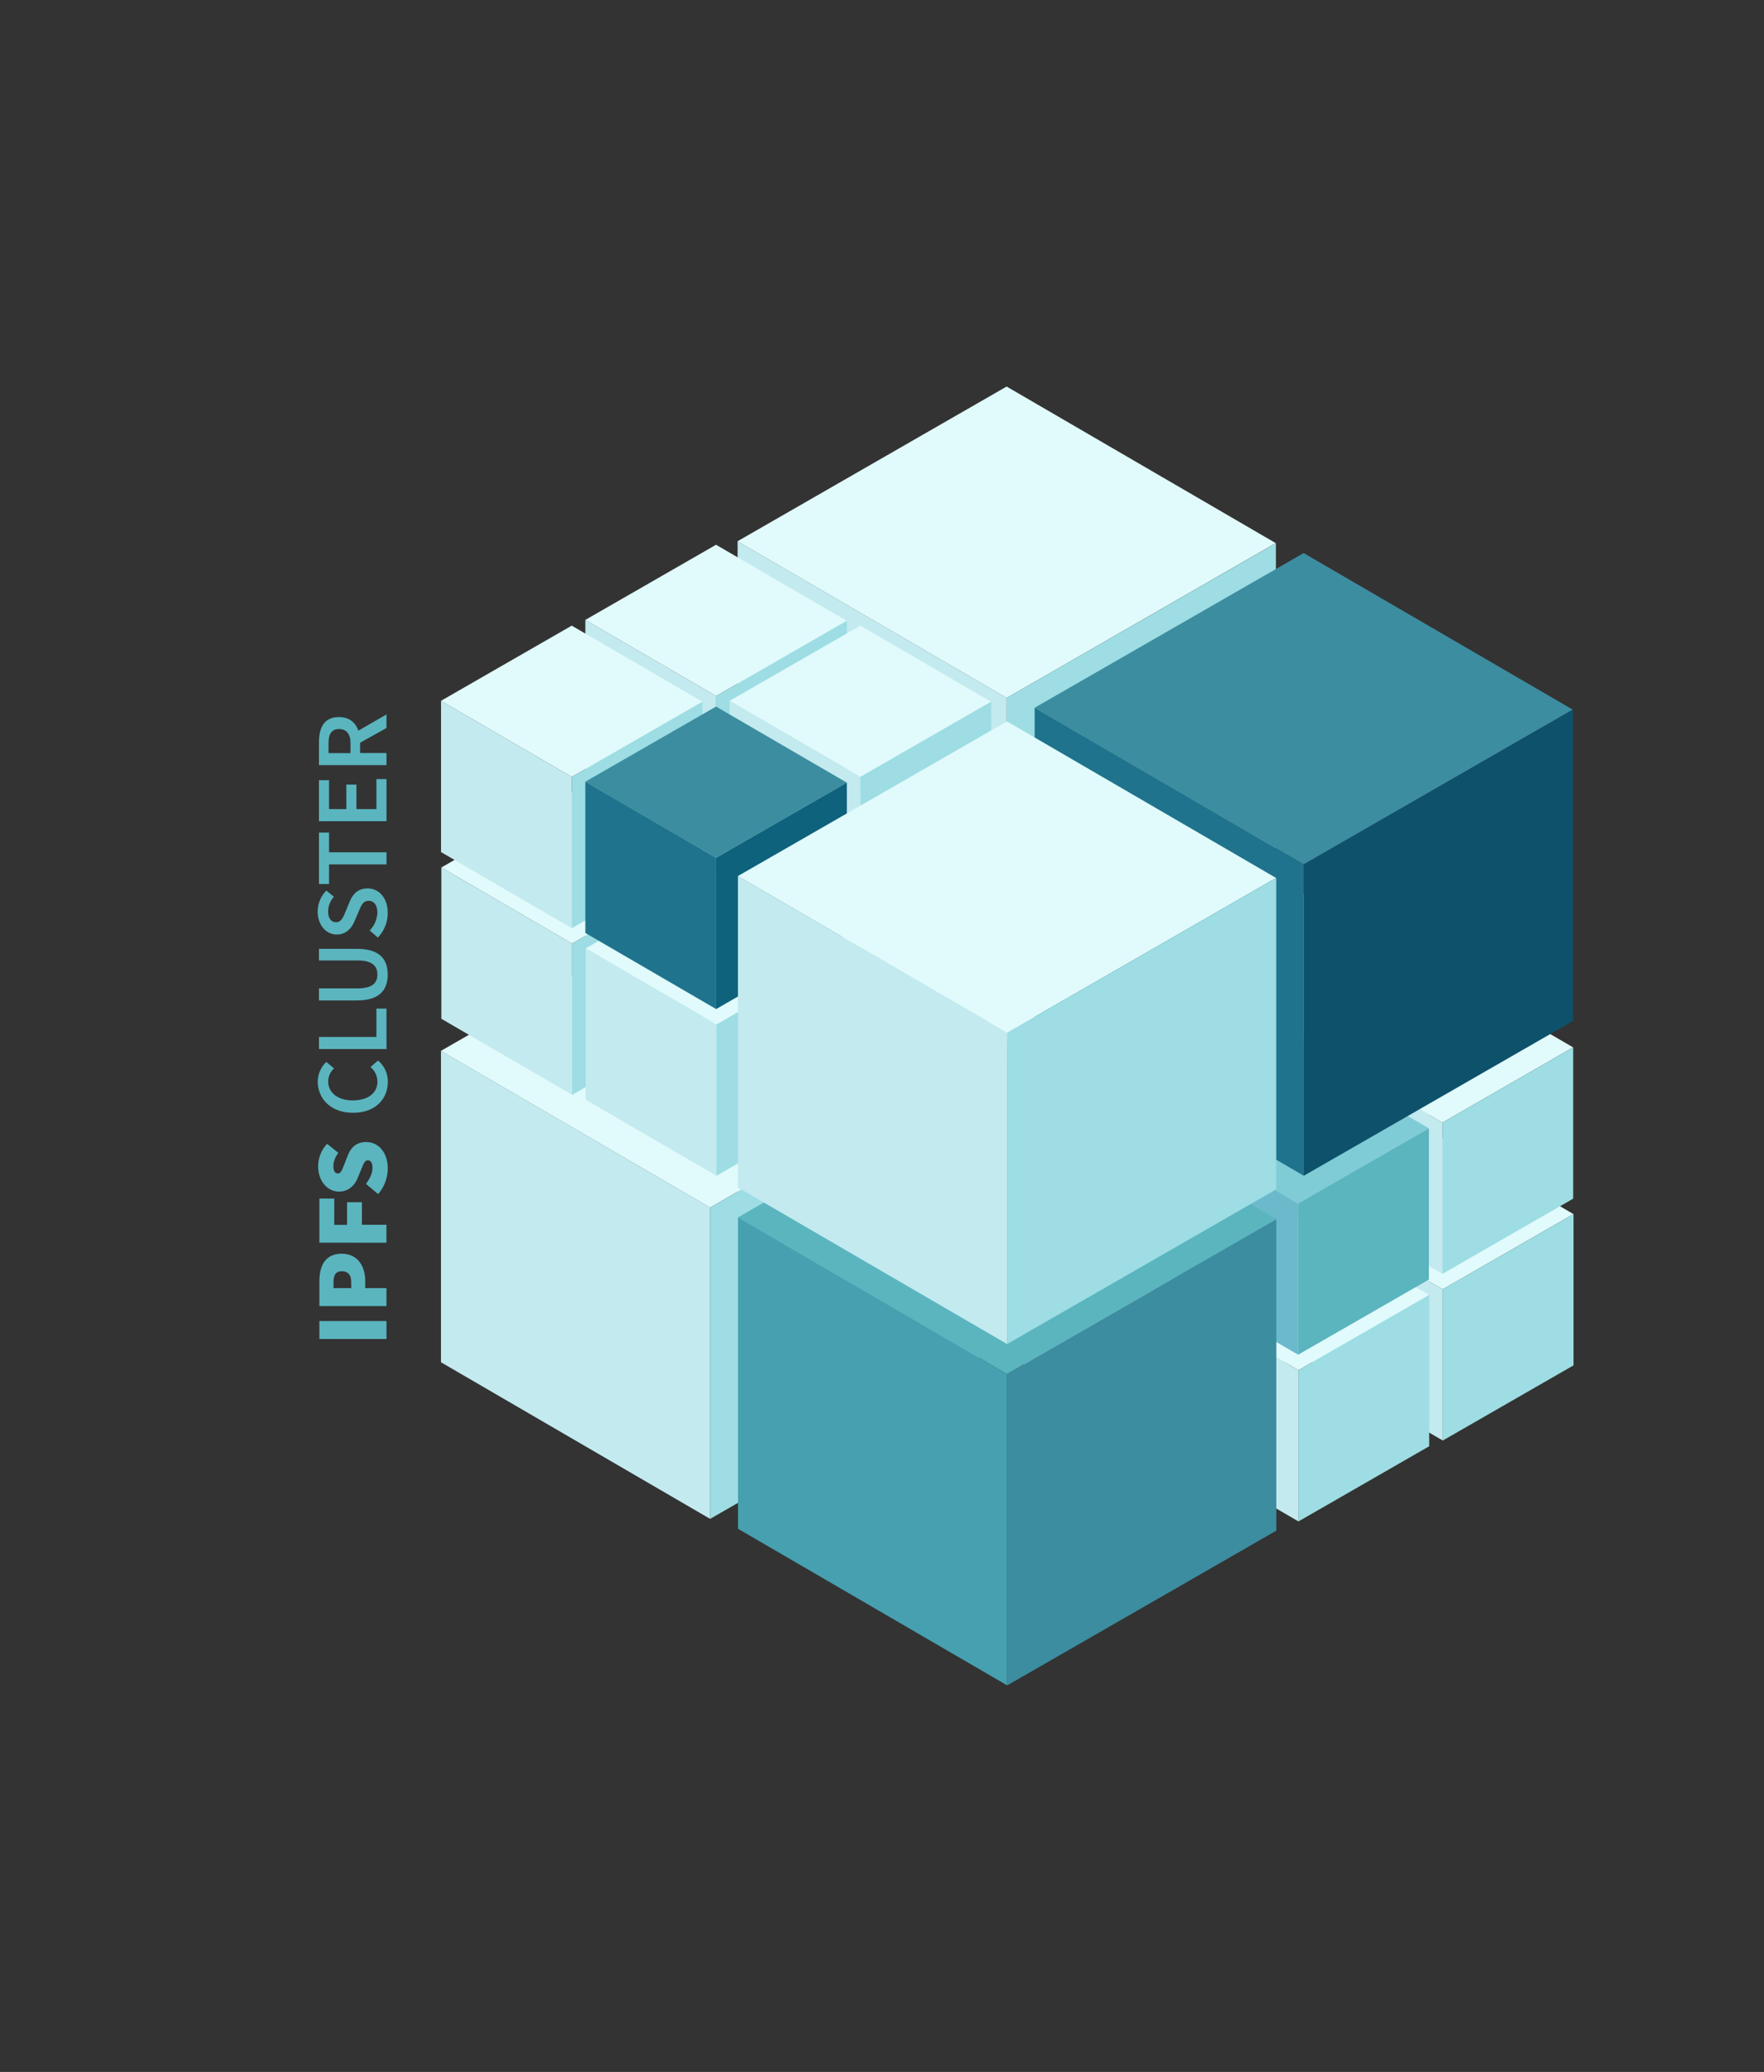 <svg xmlns="http://www.w3.org/2000/svg" viewBox="0 0 1079.36 1268"><rect x="0" y="0" width="1079.36" height="1268" fill="#333333" stroke="none"/><defs><style>.cls-1{fill:#e1fafb;}.cls-2{fill:#c3eaef;}.cls-3{fill:#9ddde3;}.cls-4{fill:#3c8da0;}.cls-5{fill:#20738c;}.cls-6{fill:#0e627c;}.cls-7{fill:#7fccd6;}.cls-8{fill:#6abacc;}.cls-9{fill:#5ab5bf;}.cls-10{fill:#46a0af;}.cls-11{fill:#0e516b;}</style></defs><title>Obszar roboczy 16</title><g id="Warstwa_4" data-name="Warstwa 4"><polygon class="cls-1" points="616.2 637.1 616.2 637.09 616.21 637.1 617.6 636.3 780.85 542.37 616.19 446.55 616.19 446.55 616.19 446.55 616.18 446.55 616.18 446.55 451.5 541.25 616.18 637.08 616.2 637.1"/><polygon class="cls-2" points="616.28 827.63 616.28 827.63 616.28 827.63 616.28 637.11 616.28 637.11 451.58 541.26 451.58 541.26 451.58 541.26 451.58 731.78 451.66 731.83 616.28 827.63"/><polygon class="cls-3" points="780.94 542.37 616.26 637.07 616.24 637.09 616.24 827.61 616.27 827.63 616.28 827.63 616.28 827.63 780.95 732.93 780.95 732.93 780.95 732.91 780.95 542.37 780.94 542.38 780.94 542.37"/><polygon class="cls-1" points="434.44 739 434.44 739 434.45 739 435.84 738.21 599.09 644.27 434.43 548.45 434.43 548.45 434.43 548.45 434.42 548.45 434.42 548.45 269.74 643.15 434.42 738.99 434.44 739"/><polygon class="cls-2" points="434.52 929.53 434.52 929.53 434.53 929.53 434.53 739.01 434.53 739.01 269.83 643.16 269.83 643.16 269.82 643.16 269.82 833.68 269.9 833.73 434.52 929.53"/><polygon class="cls-3" points="599.18 644.28 434.5 738.98 434.48 738.99 434.48 929.51 434.52 929.53 434.52 929.53 434.52 929.53 599.19 834.84 599.19 834.84 599.19 834.82 599.19 644.28 599.18 644.28 599.18 644.28"/><polygon class="cls-1" points="615.95 427.11 615.95 427.11 615.96 427.11 617.35 426.32 780.6 332.38 615.94 236.56 615.93 236.56 615.93 236.56 615.93 236.56 615.93 236.56 451.25 331.26 615.93 427.1 615.95 427.11"/><polygon class="cls-2" points="616.03 617.64 616.03 617.64 616.03 617.64 616.03 427.12 616.03 427.12 451.33 331.27 451.33 331.27 451.33 331.27 451.33 521.79 451.4 521.84 616.03 617.64"/><polygon class="cls-3" points="780.69 332.39 616.01 427.09 615.99 427.1 615.99 617.62 616.02 617.64 616.02 617.64 616.03 617.64 780.7 522.95 780.7 522.95 780.7 522.93 780.7 332.39 780.69 332.39 780.69 332.39"/><polygon class="cls-1" points="438.34 527.97 438.35 527.97 438.35 527.97 439.02 527.58 518.33 481.95 438.34 435.39 438.34 435.4 438.34 435.4 438.33 435.39 438.33 435.39 358.33 481.4 438.33 527.96 438.34 527.97"/><polygon class="cls-2" points="438.38 620.53 438.38 620.53 438.38 620.53 438.38 527.97 438.38 527.97 358.37 481.41 358.37 481.41 358.37 481.41 358.37 573.97 358.4 573.99 438.38 620.53"/><polygon class="cls-3" points="518.38 481.95 438.37 527.96 438.36 527.97 438.36 620.52 438.38 620.53 438.38 620.53 438.38 620.53 518.38 574.53 518.38 574.53 518.38 574.52 518.38 481.95 518.38 481.95 518.38 481.95"/><polygon class="cls-1" points="526.65 577.48 526.65 577.48 526.65 577.48 527.32 577.09 606.63 531.46 526.64 484.9 526.64 484.9 526.64 484.9 526.64 484.9 526.63 484.9 446.63 530.91 526.63 577.47 526.65 577.48"/><polygon class="cls-2" points="526.68 670.04 526.68 670.04 526.69 670.04 526.69 577.48 526.69 577.48 446.67 530.92 446.67 530.92 446.67 530.92 446.67 623.48 446.71 623.5 526.68 670.04"/><polygon class="cls-3" points="606.68 531.46 526.67 577.47 526.66 577.47 526.66 670.03 526.68 670.04 526.68 670.04 526.68 670.04 606.68 624.04 606.68 624.04 606.68 624.02 606.68 531.46 606.68 531.46 606.68 531.46"/><polygon class="cls-1" points="350.04 577.48 350.04 577.48 350.05 577.48 350.72 577.09 430.03 531.46 350.04 484.9 350.04 484.9 350.04 484.9 350.03 484.9 350.03 484.9 270.03 530.91 350.03 577.47 350.04 577.48"/><polygon class="cls-2" points="350.08 670.04 350.08 670.04 350.08 670.04 350.08 577.48 350.08 577.48 270.07 530.92 270.07 530.92 270.06 530.92 270.06 623.48 270.1 623.5 350.08 670.04"/><polygon class="cls-3" points="430.08 531.46 350.07 577.47 350.06 577.47 350.06 670.03 350.08 670.04 350.08 670.04 350.08 670.04 430.08 624.04 430.08 624.04 430.08 624.02 430.08 531.46 430.08 531.46 430.08 531.46"/><polygon class="cls-1" points="438.34 626.98 438.35 626.98 438.35 626.99 439.02 626.6 518.33 580.96 438.34 534.41 438.34 534.41 438.34 534.41 438.33 534.41 438.33 534.41 358.33 580.42 438.33 626.98 438.34 626.98"/><polygon class="cls-2" points="438.38 719.55 438.38 719.55 438.38 719.55 438.38 626.99 438.38 626.99 358.37 580.42 358.37 580.42 358.37 580.42 358.37 672.98 358.4 673 438.38 719.55"/><polygon class="cls-3" points="518.38 580.97 438.37 626.97 438.36 626.98 438.36 719.54 438.38 719.55 438.38 719.55 438.38 719.55 518.38 673.54 518.38 673.54 518.38 673.53 518.38 580.97 518.38 580.97 518.38 580.97"/><polygon class="cls-1" points="438.14 425.95 438.14 425.95 438.14 425.95 438.82 425.57 518.13 379.93 438.13 333.38 438.13 333.38 438.13 333.38 438.13 333.38 438.13 333.38 358.12 379.39 438.13 425.95 438.14 425.95"/><polygon class="cls-2" points="438.18 518.52 438.18 518.52 438.18 518.52 438.18 425.96 438.18 425.96 358.16 379.39 358.16 379.39 358.16 379.39 358.16 471.95 358.2 471.98 438.18 518.52"/><polygon class="cls-3" points="518.17 379.94 438.17 425.94 438.16 425.95 438.16 518.51 438.17 518.52 438.17 518.52 438.18 518.52 518.18 472.51 518.18 472.51 518.18 472.5 518.18 379.94 518.17 379.94 518.17 379.94"/><polygon class="cls-1" points="526.44 475.46 526.44 475.46 526.44 475.46 527.12 475.07 606.43 429.44 526.43 382.89 526.43 382.89 526.43 382.89 526.43 382.89 526.43 382.89 446.42 428.9 526.43 475.45 526.44 475.46"/><polygon class="cls-2" points="526.48 568.03 526.48 568.02 526.48 568.03 526.48 475.47 526.48 475.47 446.46 428.9 446.46 428.9 446.46 428.9 446.46 521.46 446.5 521.48 526.48 568.03"/><polygon class="cls-3" points="606.47 429.44 526.47 475.45 526.46 475.46 526.46 568.02 526.48 568.02 526.48 568.02 526.48 568.03 606.48 522.02 606.48 522.02 606.48 522.01 606.48 429.44 606.47 429.45 606.47 429.44"/><polygon class="cls-1" points="349.84 475.46 349.84 475.46 349.84 475.46 350.51 475.07 429.82 429.44 349.83 382.89 349.83 382.89 349.83 382.89 349.83 382.89 349.83 382.89 269.82 428.9 349.83 475.45 349.84 475.46"/><polygon class="cls-2" points="349.87 568.03 349.87 568.02 349.88 568.03 349.88 475.47 349.88 475.47 269.86 428.9 269.86 428.9 269.86 428.9 269.86 521.46 269.9 521.48 349.87 568.03"/><polygon class="cls-3" points="429.87 429.44 349.87 475.45 349.86 475.46 349.86 568.02 349.87 568.02 349.87 568.02 349.87 568.03 429.87 522.02 429.87 522.02 429.87 522.01 429.87 429.44 429.87 429.45 429.87 429.44"/><polygon class="cls-4" points="438.14 524.97 438.14 524.97 438.14 524.97 438.82 524.58 518.13 478.95 438.13 432.4 438.13 432.4 438.13 432.4 438.13 432.4 438.13 432.4 358.12 478.4 438.13 524.96 438.14 524.97"/><polygon class="cls-5" points="438.18 617.53 438.18 617.53 438.18 617.53 438.18 524.98 438.18 524.98 358.16 478.41 358.16 478.41 358.16 478.41 358.16 570.97 358.2 570.99 438.18 617.53"/><polygon class="cls-6" points="518.17 478.95 438.17 524.96 438.16 524.97 438.16 617.52 438.17 617.53 438.17 617.53 438.18 617.53 518.18 571.53 518.18 571.53 518.18 571.52 518.18 478.95 518.17 478.95 518.17 478.95"/><polygon class="cls-1" points="794.48 739.51 794.48 739.51 794.48 739.51 795.15 739.12 874.47 693.49 794.47 646.93 794.47 646.94 794.47 646.94 794.47 646.93 794.47 646.93 714.46 692.94 794.47 739.5 794.48 739.51"/><polygon class="cls-2" points="794.51 832.07 794.51 832.07 794.52 832.07 794.52 739.51 794.52 739.51 714.5 692.95 714.5 692.95 714.5 692.95 714.5 785.51 714.54 785.53 794.51 832.07"/><polygon class="cls-3" points="874.51 693.49 794.5 739.5 794.5 739.5 794.5 832.06 794.51 832.07 794.51 832.07 794.51 832.07 874.51 786.07 874.51 786.07 874.51 786.06 874.51 693.49 874.51 693.49 874.51 693.49"/><polygon class="cls-1" points="882.78 789.02 882.78 789.01 882.78 789.02 883.46 788.63 962.77 743 882.77 696.44 882.77 696.44 882.77 696.44 882.77 696.44 882.77 696.44 802.76 742.45 882.77 789.01 882.78 789.02"/><polygon class="cls-2" points="882.82 881.58 882.82 881.58 882.82 881.58 882.82 789.02 882.82 789.02 802.8 742.46 802.8 742.46 802.8 742.46 802.8 835.01 802.84 835.04 882.82 881.58"/><polygon class="cls-3" points="962.81 743 882.81 789 882.8 789.01 882.8 881.57 882.81 881.58 882.81 881.58 882.82 881.58 962.82 835.58 962.82 835.58 962.82 835.57 962.82 743 962.81 743 962.81 743"/><polygon class="cls-1" points="706.17 789.02 706.17 789.01 706.18 789.02 706.85 788.63 786.16 743 706.17 696.44 706.17 696.44 706.17 696.44 706.16 696.44 706.16 696.44 626.16 742.45 706.16 789.01 706.17 789.02"/><polygon class="cls-2" points="706.21 881.58 706.21 881.58 706.22 881.58 706.22 789.02 706.22 789.02 626.2 742.46 626.2 742.46 626.2 742.46 626.2 835.01 626.24 835.04 706.21 881.58"/><polygon class="cls-3" points="786.21 743 706.2 789 706.19 789.01 706.19 881.57 706.21 881.58 706.21 881.58 706.21 881.58 786.21 835.58 786.21 835.58 786.21 835.57 786.21 743 786.21 743 786.21 743"/><polygon class="cls-1" points="794.48 838.52 794.48 838.52 794.48 838.52 795.15 838.14 874.47 792.5 794.47 745.95 794.47 745.95 794.47 745.95 794.47 745.95 794.47 745.95 714.46 791.96 794.47 838.52 794.48 838.52"/><polygon class="cls-2" points="794.51 931.09 794.51 931.09 794.52 931.09 794.52 838.53 794.52 838.53 714.5 791.96 714.5 791.96 714.5 791.96 714.5 884.52 714.54 884.54 794.51 931.09"/><polygon class="cls-3" points="874.51 792.5 794.5 838.51 794.5 838.52 794.5 931.08 794.51 931.09 794.51 931.09 794.51 931.09 874.51 885.08 874.51 885.08 874.51 885.07 874.51 792.51 874.51 792.51 874.51 792.5"/><polygon class="cls-1" points="794.27 637.49 794.27 637.49 794.27 637.49 794.95 637.11 874.26 591.47 794.26 544.92 794.26 544.92 794.26 544.92 794.26 544.92 794.26 544.92 714.25 590.93 794.26 637.49 794.27 637.49"/><polygon class="cls-2" points="794.31 730.06 794.31 730.06 794.31 730.06 794.31 637.5 794.31 637.5 714.3 590.93 714.3 590.93 714.29 590.93 714.29 683.49 714.33 683.51 794.31 730.06"/><polygon class="cls-3" points="874.3 591.47 794.3 637.48 794.29 637.49 794.29 730.05 794.3 730.06 794.31 730.06 794.31 730.06 874.31 684.05 874.31 684.05 874.31 684.04 874.31 591.48 874.3 591.48 874.3 591.47"/><polygon class="cls-1" points="882.57 687 882.57 687 882.58 687 883.25 686.62 962.56 640.98 882.57 594.43 882.57 594.43 882.57 594.43 882.56 594.43 882.56 594.43 802.56 640.44 882.56 687 882.57 687"/><polygon class="cls-2" points="882.61 779.57 882.61 779.56 882.61 779.57 882.61 687.01 882.61 687.01 802.6 640.44 802.6 640.44 802.6 640.44 802.6 733 802.63 733.02 882.61 779.57"/><polygon class="cls-3" points="962.61 640.98 882.6 686.99 882.59 687 882.59 779.56 882.61 779.57 882.61 779.57 882.61 779.57 962.61 733.56 962.61 733.56 962.61 733.55 962.61 640.98 962.61 640.99 962.61 640.98"/><polygon class="cls-1" points="705.97 687 705.97 687 705.97 687 706.65 686.62 785.96 640.98 705.96 594.43 705.96 594.43 705.96 594.43 705.96 594.43 705.96 594.43 625.95 640.44 705.96 687 705.97 687"/><polygon class="cls-2" points="706.01 779.57 706.01 779.56 706.01 779.57 706.01 687.01 706.01 687.01 625.99 640.44 625.99 640.44 625.99 640.44 625.99 733 626.03 733.02 706.01 779.57"/><polygon class="cls-3" points="786 640.98 706 686.99 705.99 687 705.99 779.56 706 779.57 706 779.57 706.01 779.57 786.01 733.56 786.01 733.56 786.01 733.55 786.01 640.98 786 640.99 786 640.98"/><polygon class="cls-7" points="794.27 736.51 794.27 736.51 794.27 736.51 794.95 736.12 874.26 690.49 794.26 643.94 794.26 643.94 794.26 643.94 794.26 643.94 794.26 643.94 714.25 689.94 794.26 736.5 794.27 736.51"/><polygon class="cls-8" points="794.31 829.07 794.31 829.07 794.31 829.07 794.31 736.51 794.31 736.51 714.3 689.95 714.3 689.95 714.29 689.95 714.29 782.51 714.33 782.53 794.31 829.07"/><polygon class="cls-9" points="874.3 690.49 794.3 736.5 794.29 736.5 794.29 829.06 794.3 829.07 794.31 829.07 794.31 829.07 874.31 783.07 874.31 783.07 874.31 783.06 874.31 690.49 874.3 690.49 874.3 690.49"/><polygon class="cls-9" points="616.2 840.91 616.2 840.9 616.21 840.91 617.6 840.11 780.85 746.18 616.19 650.36 616.19 650.36 616.19 650.36 616.18 650.36 616.18 650.36 451.5 745.06 616.18 840.89 616.2 840.91"/><polygon class="cls-10" points="616.28 1031.44 616.28 1031.44 616.28 1031.44 616.28 840.92 616.28 840.92 451.58 745.07 451.58 745.07 451.58 745.07 451.58 935.59 451.66 935.64 616.28 1031.44"/><polygon class="cls-4" points="780.94 746.18 616.26 840.88 616.24 840.9 616.24 1031.42 616.27 1031.44 616.28 1031.44 616.28 1031.44 780.95 936.74 780.95 936.75 780.95 936.72 780.95 746.18 780.94 746.19 780.94 746.18"/><polygon class="cls-4" points="797.71 529.02 797.71 529.01 797.72 529.02 799.1 528.22 962.35 434.29 797.69 338.47 797.69 338.47 797.69 338.47 797.69 338.47 797.69 338.47 633.01 433.17 797.69 529 797.71 529.02"/><polygon class="cls-5" points="797.78 719.55 797.78 719.54 797.79 719.55 797.79 529.03 797.79 529.03 633.09 433.18 633.09 433.18 633.09 433.18 633.09 623.7 633.16 623.75 797.78 719.55"/><polygon class="cls-11" points="962.45 434.29 797.76 528.99 797.75 529.01 797.75 719.53 797.78 719.55 797.78 719.55 797.78 719.55 962.46 624.85 962.46 624.85 962.46 624.83 962.46 434.29 962.45 434.3 962.45 434.29"/><polygon class="cls-1" points="616.15 632.02 616.15 632.02 616.16 632.02 617.55 631.22 780.8 537.29 616.14 441.47 616.14 441.47 616.14 441.47 616.13 441.47 616.13 441.47 451.45 536.17 616.13 632.01 616.15 632.02"/><polygon class="cls-2" points="616.23 822.55 616.23 822.55 616.23 822.55 616.23 632.03 616.23 632.03 451.53 536.18 451.53 536.18 451.53 536.18 451.53 726.7 451.61 726.75 616.23 822.55"/><polygon class="cls-3" points="780.89 537.29 616.21 632 616.19 632.01 616.19 822.53 616.22 822.55 616.22 822.55 616.23 822.55 780.9 727.86 780.9 727.86 780.9 727.83 780.9 537.3 780.89 537.3 780.89 537.29"/><path class="cls-9" d="M195.42,819.45v-11h41.07v11Z"/><path class="cls-9" d="M195.42,799.29V784.1c0-9.05,3.29-16.84,13.65-16.84,10,0,14.4,7.91,14.4,16.59v4.47h13v11Zm19.46-14.93c0-4.34-2.15-6.38-5.81-6.38s-5,2.42-5,6.64v3.7h10.86Z"/><path class="cls-9" d="M195.42,760.5v-27h9.1v16.08h7.83V735.75h9.1v13.78h15v11Z"/><path class="cls-9" d="M231.37,730.77l-7.46-6.26c2.34-2.93,4-6.63,4-9.69,0-3.32-1.07-4.72-2.9-4.72s-2.59,2.1-4,5.61l-2.15,5.17c-1.77,4.46-5.49,8.36-11.43,8.36-7,0-12.76-6.38-12.76-15.44A20.05,20.05,0,0,1,200.16,700L207,705.5c-1.95,2.81-3,5.23-3,8.3,0,2.68.94,4.33,2.78,4.33s2.65-2.36,4.1-6.12l2-5c2-5.17,5.56-8.1,11.24-8.1,7,0,13.14,5.87,13.14,16.2A24.18,24.18,0,0,1,231.37,730.77Z"/><path class="cls-9" d="M216,681c-13.52,0-21.56-8.55-21.56-19.11a16.68,16.68,0,0,1,5.23-12l4.73,3.95a11,11,0,0,0-3.59,7.91c0,6.79,5.69,11.67,15,11.67,9.43,0,15.14-4.5,15.14-11.49a11.77,11.77,0,0,0-4.25-8.9l4.6-4a16.7,16.7,0,0,1,6,13.14C237.24,672.63,229.64,681,216,681Z"/><path class="cls-9" d="M195.17,642v-7.4h35.15V617.25h6.17V642Z"/><path class="cls-9" d="M218.37,612.26h-23.2v-7.4h23.75c9,0,12-3.39,12-8.45s-3-8.62-12-8.62H195.17v-7.12h23.2c13.57,0,18.87,6.07,18.87,15.74S231.94,612.26,218.37,612.26Z"/><path class="cls-9" d="M231.19,573.75l-5-4.31a16.46,16.46,0,0,0,4.72-10.87c0-4.7-2.11-7.28-5.33-7.28-3.4,0-4.49,2.7-6.08,6.49l-2.45,5.7c-1.7,4.11-4.92,8.43-11,8.43-6.58,0-11.65-5.87-11.65-14A18.4,18.4,0,0,1,199.68,545l4.65,3.8a13.56,13.56,0,0,0-3.55,9.06c0,4,1.83,6.54,4.85,6.54,3.25,0,4.45-3.18,5.85-6.64l2.34-5.63c2.05-5,5.15-8.43,11.14-8.43,6.7,0,12.28,5.61,12.28,15A21.56,21.56,0,0,1,231.19,573.75Z"/><path class="cls-9" d="M201.34,529v12h-6.17V509.54h6.17v12.05h35.15V529Z"/><path class="cls-9" d="M195.17,502.55V477.44h6.17v17.71h10.58v-15h6.17v15h12.23V476.8h6.17v25.75Z"/><path class="cls-9" d="M195.17,468.25V454.19c0-8.68,3-15.36,12.26-15.36,8.88,0,12.91,6.68,12.91,15.36v6.66h16.15v7.4ZM214.48,455c0-5.71-2.35-8.83-7-8.83S201,449.24,201,455v5.9h13.45Zm3.9.63L214,450.22l22.48-13v8.32Z"/></g></svg>